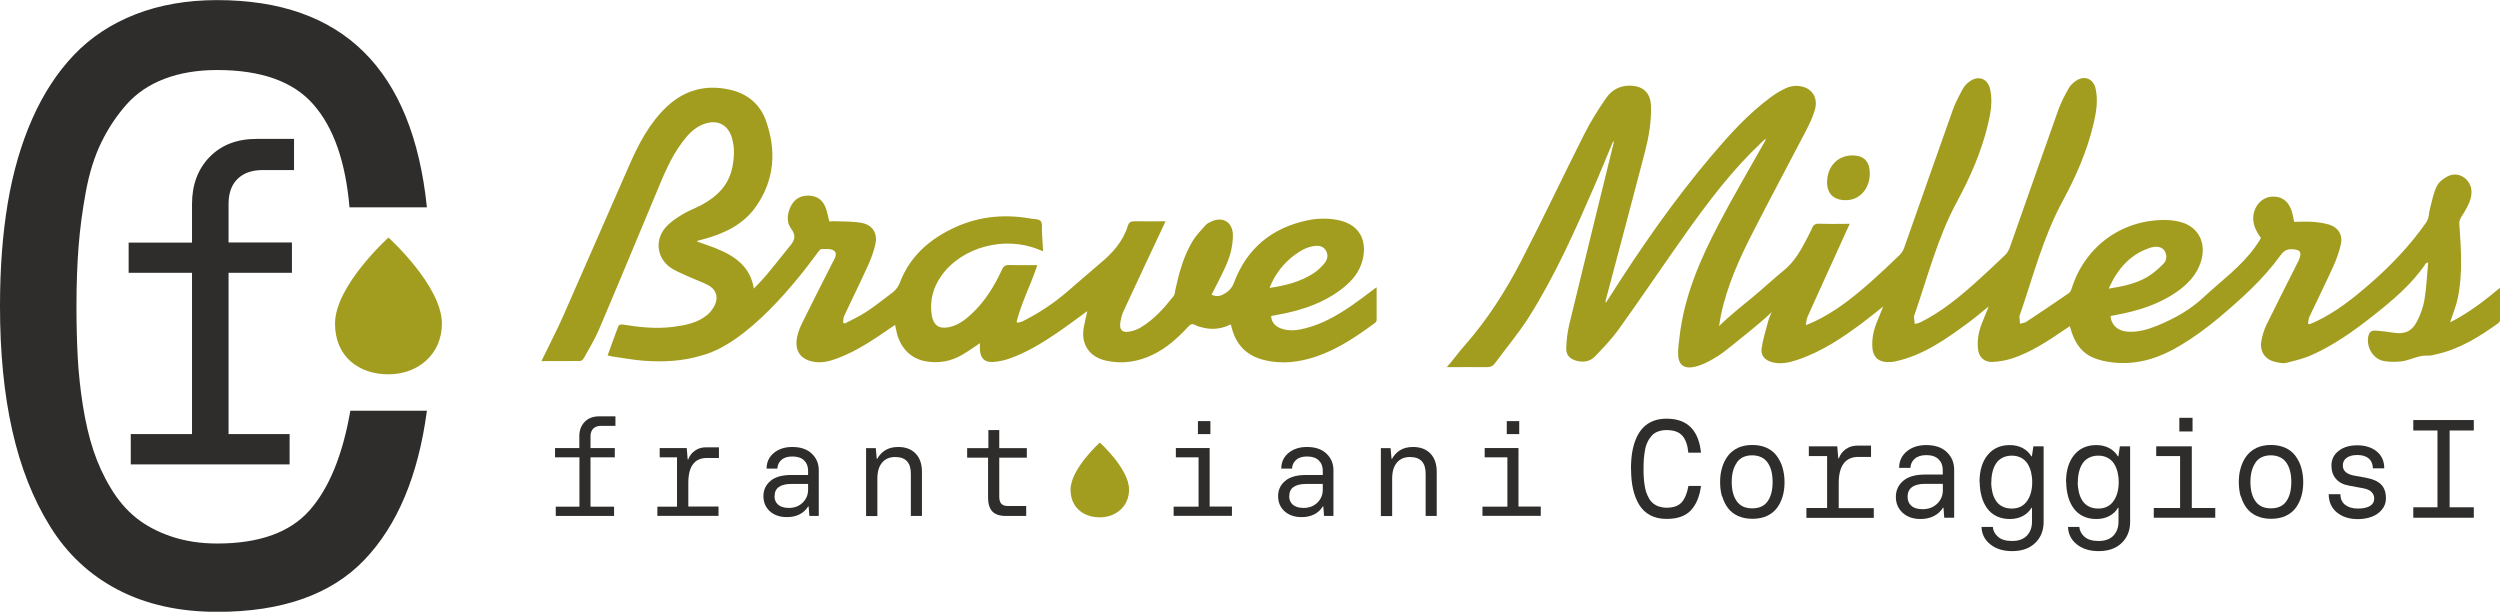<?xml version="1.0" encoding="UTF-8"?><svg id="Livello_2" xmlns="http://www.w3.org/2000/svg" viewBox="0 0 236.7 57.92"><defs><style>.cls-1{fill:#2e2d2c;}.cls-2{fill:#a29d1e;}</style></defs><g id="Layer_1"><g><g><path class="cls-2" d="M41.84,30.64c0,2.88-2.24,4.8-5.06,4.8s-5.06-1.68-5.06-4.8c0-3.59,5.06-8.15,5.06-8.15,0,0,5.06,4.57,5.06,8.15Z"/><path class="cls-1" d="M12.18,25.84v-2.87h6v-3.65c0-1.83,.56-3.32,1.67-4.46s2.6-1.71,4.46-1.71h3.53v2.95h-2.95c-1.03,0-1.83,.28-2.4,.84s-.85,1.35-.85,2.37v3.65h6v2.87h-6v15.27h5.78v2.87H12.38v-2.87h5.8v-15.27h-6Z"/><path class="cls-1" d="M0,28.98c0-3.55,.24-6.79,.73-9.72,.49-2.93,1.26-5.6,2.32-8,1.06-2.4,2.39-4.43,3.98-6.09,1.59-1.66,3.53-2.93,5.81-3.82,2.29-.89,4.86-1.34,7.72-1.34,11.89,0,18.51,6.54,19.86,19.62h-7.33c-.37-4.31-1.5-7.55-3.41-9.73-1.9-2.18-4.94-3.27-9.12-3.27-1.87,0-3.53,.28-4.98,.83s-2.66,1.37-3.61,2.44c-.95,1.08-1.74,2.27-2.38,3.59-.64,1.31-1.13,2.87-1.46,4.65-.33,1.79-.56,3.52-.69,5.2-.13,1.68-.2,3.56-.2,5.64,0,1.76,.04,3.38,.12,4.85s.24,3,.49,4.58c.25,1.58,.58,2.98,.99,4.22,.41,1.24,.95,2.43,1.64,3.57,.68,1.14,1.48,2.08,2.4,2.82,.92,.74,2.03,1.33,3.33,1.77s2.75,.67,4.35,.67c3.97,0,6.88-1.04,8.73-3.12,1.85-2.08,3.15-5.23,3.88-9.45h7.25c-.82,6.15-2.8,10.86-5.93,14.13-3.14,3.27-7.78,4.91-13.92,4.91-3.6,0-6.73-.7-9.4-2.09-2.67-1.39-4.81-3.39-6.42-5.99-1.62-2.6-2.81-5.63-3.59-9.1-.78-3.46-1.16-7.39-1.16-11.77Z"/></g><g><g><path class="cls-2" d="M236.7,27.25c-1.53,1.28-3.04,2.42-4.73,3.27,.26-.8,.58-1.54,.74-2.32,.47-2.31,.3-4.65,.14-6.99-.02-.29,.07-.48,.22-.72,.33-.53,.68-1.08,.84-1.67,.19-.67,.11-1.39-.48-1.91-.49-.42-1.1-.5-1.66-.23-.41,.2-.85,.54-1.05,.94-.32,.66-.46,1.41-.65,2.13-.12,.44-.07,.9-.37,1.33-1.53,2.17-3.33,4.07-5.33,5.8-1.58,1.37-3.21,2.67-5.12,3.57-.19,.09-.39,.17-.59,.25-.05-.02-.09-.05-.14-.07,.04-.22,.05-.46,.14-.65,.75-1.59,1.53-3.17,2.26-4.77,.3-.66,.54-1.36,.71-2.07,.2-.88-.24-1.62-1.12-1.88-.51-.15-1.06-.22-1.6-.26-.57-.04-1.14,0-1.7,0-.08-.34-.13-.72-.25-1.07-.32-.95-1.04-1.42-1.99-1.3-.82,.1-1.47,.81-1.61,1.69-.13,.86,.23,1.55,.7,2.21-.06,.1-.1,.19-.15,.28-.13,.2-.26,.39-.4,.58-1.35,1.88-3.23,3.22-4.89,4.77-1.24,1.16-2.75,2.01-4.34,2.66-.88,.36-1.78,.63-2.74,.59-.99-.04-1.65-.61-1.71-1.49,.17-.03,.34-.07,.51-.1,2.05-.38,4.03-.98,5.76-2.19,1.02-.71,1.86-1.58,2.26-2.79,.59-1.77-.17-3.34-1.87-3.81-.44-.12-.9-.19-1.35-.2-4.2-.09-7.75,2.49-9,6.5-.05,.16-.14,.34-.27,.43-1.33,.91-2.67,1.82-4.02,2.71-.17,.11-.4,.12-.6,.18-.02-.24-.04-.48-.05-.72,0-.03,.02-.06,.03-.08,1.26-3.65,2.21-7.41,4.08-10.85,1.23-2.27,2.27-4.64,2.88-7.17,.27-1.12,.47-2.25,.23-3.4-.2-.97-1.04-1.33-1.87-.78-.27,.18-.54,.44-.69,.72-.36,.64-.71,1.29-.96,1.98-1.55,4.35-3.07,8.71-4.61,13.07-.09,.27-.25,.54-.45,.73-.91,.88-1.84,1.74-2.78,2.59-1.6,1.43-3.26,2.79-5.2,3.76-.18,.09-.38,.12-.57,.18-.03-.22-.06-.45-.08-.67,0-.04,.02-.09,.03-.13,1.26-3.62,2.19-7.36,4.04-10.77,1.25-2.31,2.31-4.72,2.93-7.29,.26-1.09,.46-2.19,.23-3.31-.21-1.08-1.14-1.43-2.01-.76-.23,.17-.44,.4-.58,.65-.35,.64-.7,1.29-.95,1.98-1.55,4.35-3.07,8.71-4.61,13.07-.09,.25-.24,.51-.43,.69-.91,.88-1.83,1.75-2.78,2.59-1.65,1.45-3.36,2.82-5.37,3.75-.19,.09-.39,.17-.74,.31,.07-.35,.07-.59,.17-.8,.67-1.51,1.37-3.02,2.05-4.53,.64-1.4,1.27-2.8,1.94-4.27-1.01,0-1.94,.03-2.86-.01-.41-.02-.61,.12-.73,.49-1.03,2.09-1.61,3.08-2.66,3.94-1.01,.83-1.97,1.73-2.98,2.56-.26,.22-2.23,1.78-3.14,2.71,.05-.32,.1-.64,.16-.96,.59-2.88,1.81-5.54,3.15-8.14,1.62-3.16,3.3-6.29,4.94-9.44,.31-.6,.6-1.22,.8-1.86,.42-1.31-.36-2.34-1.73-2.35-.34,0-.71,.08-1.02,.23-.5,.24-.99,.53-1.43,.86-2.12,1.57-3.88,3.52-5.57,5.51-3.6,4.25-6.76,8.81-9.74,13.51-.09,.14-.19,.28-.28,.42-.05-.1-.03-.17-.01-.24,1.23-4.65,2.48-9.29,3.69-13.95,.38-1.46,.65-2.96,.59-4.48-.05-1.2-.73-1.84-1.94-1.88-.99-.03-1.78,.41-2.3,1.17-.77,1.11-1.49,2.26-2.09,3.46-2.01,3.98-3.91,8.02-5.96,11.98-1.48,2.85-3.2,5.55-5.33,7.97-.64,.72-1.07,1.36-1.71,2.07h.02s0,0,.03,0h.02c1.22,0,2.44-.01,3.67,0,.34,0,.59-.06,.8-.34,1.07-1.45,2.24-2.84,3.21-4.36,2.52-3.98,4.42-8.28,6.29-12.59,.59-1.36,1.14-2.73,1.71-4.09l.06,.03c0,.06,0,.12-.02,.17-1.4,5.71-2.81,11.42-4.19,17.13-.18,.75-.27,1.53-.29,2.3-.02,.62,.37,.98,.97,1.15,.67,.18,1.3,.06,1.76-.42,.8-.83,1.61-1.68,2.28-2.62,2.19-3.06,4.29-6.18,6.47-9.25,2.09-2.92,4.26-5.78,6.88-8.26,.18-.17,.35-.33,.53-.5-.02,.19-.1,.32-.18,.45-1.43,2.55-2.92,5.06-4.27,7.65-1.78,3.39-3.29,6.89-3.72,10.75-.04,.39-.16,1.07-.12,1.7,.15,2.33,3.25,.46,4.31-.33,.61-.46,4.36-3.46,4.55-3.82-.13,.34-.26,.6-.33,.87-.23,.86-.5,1.72-.63,2.59-.11,.69,.32,1.15,1.01,1.33,.82,.21,1.61,.03,2.38-.23,2.33-.78,4.34-2.14,6.28-3.6,.59-.44,1.16-.92,1.84-1.45-.24,.59-.42,1.06-.62,1.53-.31,.77-.47,1.57-.4,2.41,.06,.83,.57,1.31,1.41,1.32,.23,0,.47,0,.7-.05,2.7-.57,4.87-2.13,7.03-3.72,.61-.45,1.18-.94,1.87-1.5-.24,.59-.43,1.07-.62,1.54-.32,.79-.48,1.6-.4,2.45,.07,.79,.57,1.3,1.36,1.27,.61-.03,1.23-.13,1.81-.31,1.8-.58,3.36-1.61,4.91-2.66,.2-.14,.41-.28,.62-.42,.49,1.81,1.26,2.73,2.73,3.17,.58,.18,1.21,.27,1.82,.31,2.13,.12,4.06-.54,5.86-1.62,1.31-.78,2.53-1.67,3.71-2.66,2.14-1.8,4.2-3.65,5.84-5.92,.32-.44,.64-.6,1.16-.56,.69,.05,.86,.28,.6,.94-.04,.11-.1,.21-.15,.32-.99,1.97-1.99,3.93-2.96,5.91-.23,.48-.39,1.02-.48,1.54-.17,1.03,.41,1.79,1.43,1.98,.3,.06,.63,.14,.92,.07,.82-.21,1.66-.4,2.43-.75,2.06-.92,3.89-2.21,5.67-3.61,1.9-1.5,3.76-3.02,5.13-5.06,.02-.03,.07-.03,.22-.1-.12,1.23-.16,2.39-.35,3.53-.12,.72-.39,1.45-.73,2.1-.48,.93-1.18,1.19-2.21,1.03-.56-.09-1.13-.16-1.7-.2-.27-.02-.52,.06-.63,.37-.34,1.04,.34,2.31,1.41,2.51,.51,.1,1.05,.09,1.58,.05,.87-.08,1.65-.61,2.56-.56,.3,.02,.61-.07,.91-.14,2.17-.5,4.01-1.65,5.78-2.92,.08-.06,.18-.18,.18-.27,.01-1.01,0-2.01,0-3.11Zm-32.96-3.83c.52-.16,1.02,0,1.22,.36,.25,.44,.18,.9-.15,1.22-.46,.46-.97,.91-1.53,1.24-1.09,.63-2.32,.88-3.63,1.09,.85-1.91,2.08-3.32,4.09-3.92Z"/><path class="cls-2" d="M136.98,34.75s.01,0,0,0h0Z"/><path class="cls-2" d="M136.98,34.75s-.01,0,0,0h0Z"/><path class="cls-2" d="M174.73,18.95c1.49,.04,2.5-1.37,2.27-2.96-.12-.81-.61-1.22-1.44-1.27-1.43-.09-2.5,.91-2.57,2.4-.06,1.16,.58,1.83,1.74,1.83Z"/></g><path class="cls-2" d="M130.31,27.21c-.78,.58-1.5,1.14-2.25,1.66-1.37,.95-2.79,1.78-4.42,2.2-.76,.2-1.53,.31-2.3,.05-.62-.21-.96-.62-.99-1.2,.41-.08,.83-.15,1.25-.24,1.87-.4,3.65-1.01,5.21-2.15,.91-.67,1.71-1.45,2.09-2.55,.6-1.78,.16-3.7-2.29-4.16-.95-.18-1.91-.15-2.85,.05-3.36,.71-5.71,2.66-6.92,5.88-.22,.59-.57,.89-1.07,1.15-.36,.18-.71,.16-1.06,.01,.45-.9,.91-1.76,1.31-2.64,.43-.94,.71-1.93,.71-2.98,0-1.23-.92-1.83-2.04-1.32-.19,.09-.4,.19-.54,.34-.43,.49-.89,.96-1.23,1.51-.85,1.4-1.27,2.96-1.62,4.54-.05,.24-.06,.53-.21,.71-.9,1.13-1.86,2.22-3.13,2.96-.34,.2-.74,.33-1.13,.38-.56,.08-.84-.2-.77-.77,.05-.4,.15-.82,.32-1.19,1.24-2.68,2.5-5.36,3.76-8.04,.07-.14,.13-.29,.21-.46-1.01,0-1.97,.02-2.92,0-.34,0-.53,.08-.64,.41-.46,1.51-1.47,2.62-2.66,3.6-1.03,.86-2.03,1.76-3.05,2.63-1.3,1.12-2.72,2.06-4.25,2.83-.15,.07-.32,.09-.48,.14l-.1-.09c.46-1.84,1.37-3.54,1.96-5.37-.9,0-1.76,.02-2.61-.01-.39-.02-.59,.11-.75,.47-.71,1.55-1.6,2.98-2.86,4.16-.61,.57-1.27,1.07-2.11,1.25-.95,.21-1.5-.15-1.66-1.12-.22-1.38,.12-2.64,.93-3.77,1.94-2.7,5.97-3.77,9.18-2.46,.13,.05,.26,.1,.43,.17-.04-.65-.07-1.24-.11-1.83-.02-.36,.07-.83-.13-1.04-.2-.21-.68-.17-1.03-.24-2.59-.45-5.09-.15-7.44,1.02-2.2,1.09-3.94,2.68-4.84,5.03-.15,.38-.35,.68-.66,.93-.89,.66-1.63,1.28-2.57,1.89-.63,.41-1.33,.73-1.99,1.08-.06-.03-.11-.06-.17-.09,.03-.22,.02-.45,.11-.64,.75-1.6,1.54-3.19,2.27-4.8,.28-.62,.52-1.28,.67-1.94,.25-1.06-.24-1.87-1.31-2.06-.86-.15-1.75-.12-2.62-.16-.15,0-.31,.02-.42,.03-.12-.46-.19-.88-.34-1.28-.26-.73-.79-1.14-1.59-1.17-.82-.03-1.41,.35-1.75,1.08-.32,.69-.38,1.46,.07,2.06,.53,.7,.29,1.17-.18,1.7-.08,.09-.14,.19-.22,.28-.98,1.19-2,2.58-3.14,3.68-.12-.79-.44-1.53-.96-2.12-.7-.79-1.6-1.27-2.56-1.66-.61-.25-1.24-.45-1.87-.68,.02-.03,.02-.05,.03-.05,.18-.05,.36-.11,.55-.15,1.97-.53,3.78-1.36,4.99-3.07,1.8-2.55,1.99-5.36,.94-8.24-.55-1.49-1.71-2.45-3.26-2.83-2.32-.56-4.4-.04-6.14,1.62-1.61,1.54-2.62,3.48-3.5,5.48-2.1,4.77-4.17,9.55-6.27,14.31-.63,1.42-1.35,2.79-2.06,4.26,1.25,0,2.46,0,3.66-.01,.12,0,.29-.14,.35-.26,.49-.88,1.02-1.75,1.42-2.67,1.82-4.27,3.59-8.55,5.38-12.83,.72-1.73,1.41-3.48,2.55-4.99,.54-.72,1.15-1.37,2.03-1.69,1.27-.46,2.29,.05,2.66,1.35,.26,.91,.21,1.83,.03,2.74-.34,1.71-1.46,2.79-2.93,3.58-.61,.32-1.27,.56-1.85,.92-.58,.36-1.18,.75-1.6,1.27-1.07,1.31-.67,3.1,.8,3.91,.54,.29,1.11,.53,1.67,.78,.53,.24,1.09,.43,1.61,.7,.73,.39,.99,1.07,.67,1.82-.16,.37-.43,.74-.74,1-.94,.78-2.1,.99-3.27,1.14-1.61,.2-3.19,.03-4.77-.23-.12-.02-.34,.05-.38,.14-.35,.91-.67,1.84-1.02,2.79,.2,.05,.35,.09,.5,.11,1,.14,2,.33,3.01,.4,1.82,.13,3.63,.03,5.38-.5,0,0,0,0,0,0,4.4-1.14,9.15-7.21,11-9.75,.1-.13,.24-.33,.36-.33,.41,0,.95-.05,1.21,.17,.33,.29,.02,.76-.17,1.12-.96,1.89-1.92,3.79-2.86,5.69-.18,.36-.34,.75-.44,1.14-.36,1.36,.16,2.27,1.41,2.53,.85,.18,1.63-.03,2.4-.32,1.85-.7,3.48-1.82,5.1-2.94,.1-.07,.21-.14,.32-.21,.04,.18,.07,.34,.1,.49,.31,1.62,1.35,2.71,2.81,2.96,1.24,.21,2.4,0,3.48-.64,.54-.32,1.05-.68,1.64-1.08,0,.25-.01,.45,0,.65,.07,.79,.45,1.18,1.25,1.13,.53-.04,1.07-.15,1.57-.33,1.63-.58,3.1-1.48,4.52-2.45,.96-.65,1.89-1.36,2.83-2.04-.11,.51-.24,1.03-.34,1.55-.28,1.58,.52,2.79,2.09,3.14,1.55,.35,3.05,.12,4.47-.57,1.3-.63,2.35-1.58,3.32-2.63,.22-.24,.38-.33,.69-.16,.26,.14,.56,.2,.86,.27,.86,.18,1.69,.06,2.49-.34,.04,.13,.06,.23,.09,.32,.4,1.59,1.39,2.61,2.97,3.03,1.71,.45,3.39,.25,5.04-.31,2.06-.7,3.83-1.91,5.56-3.18,.07-.05,.15-.16,.15-.24,0-1.02,0-2.05,0-3.1Zm-7.7-3.09c.52-.39,1.07-.7,1.72-.81,.45-.08,.91-.05,1.18,.37,.28,.43,.19,.89-.12,1.26-.28,.34-.62,.66-.99,.91-1.26,.83-2.68,1.19-4.2,1.41,.51-1.31,1.32-2.33,2.4-3.14Z"/></g><g><path class="cls-1" d="M154.42,44.39c0-.58,.04-1.11,.12-1.59,.08-.48,.21-.92,.38-1.31,.17-.39,.39-.73,.65-1,.26-.27,.58-.48,.95-.63,.37-.15,.8-.22,1.27-.22,1.95,0,3.04,1.07,3.26,3.22h-1.2c-.06-.71-.25-1.24-.56-1.6-.31-.36-.81-.54-1.5-.54-.31,0-.58,.05-.82,.14s-.44,.22-.59,.4c-.16,.18-.29,.37-.39,.59-.11,.22-.19,.47-.24,.76-.05,.29-.09,.58-.11,.85-.02,.28-.03,.58-.03,.92,0,.29,0,.55,.02,.8s.04,.49,.08,.75c.04,.26,.09,.49,.16,.69,.07,.2,.16,.4,.27,.59,.11,.19,.24,.34,.39,.46,.15,.12,.33,.22,.55,.29s.45,.11,.71,.11c.65,0,1.13-.17,1.43-.51,.3-.34,.52-.86,.64-1.55h1.19c-.13,1.01-.46,1.78-.97,2.32s-1.28,.8-2.28,.8c-.59,0-1.1-.11-1.54-.34-.44-.23-.79-.56-1.05-.98-.26-.43-.46-.92-.59-1.49-.13-.57-.19-1.21-.19-1.93Z"/><path class="cls-1" d="M163.04,47.01c-.12-.42-.18-.87-.18-1.37s.06-.95,.19-1.37c.12-.42,.31-.79,.55-1.11,.24-.32,.56-.57,.95-.76,.39-.18,.85-.27,1.36-.27s.96,.09,1.36,.27c.39,.18,.71,.43,.95,.76s.43,.69,.55,1.11c.12,.42,.19,.87,.19,1.37s-.06,.95-.18,1.36-.3,.78-.54,1.1-.56,.57-.95,.75c-.39,.18-.85,.27-1.37,.27s-.97-.09-1.37-.27c-.39-.18-.71-.43-.95-.75s-.42-.69-.54-1.11Zm1.4-3.2c-.32,.45-.48,1.06-.48,1.83s.16,1.37,.48,1.82c.32,.45,.8,.67,1.46,.67s1.15-.22,1.46-.67c.32-.45,.47-1.06,.47-1.83,0-.37-.04-.71-.11-1.01-.07-.3-.19-.56-.34-.79-.15-.23-.35-.4-.6-.53-.25-.12-.55-.19-.88-.19-.66,0-1.14,.23-1.46,.68Z"/><path class="cls-1" d="M171.03,49.02v-.92h1.96v-4.92h-1.73v-.92h2.69l.1,1.14h.05c.14-.38,.36-.67,.68-.89s.68-.32,1.1-.32h1.27v1.07h-1.19c-1.24,0-1.87,.83-1.87,2.49v2.36h3.32v.92h-6.39Z"/><path class="cls-1" d="M179.5,47.05c0-.62,.23-1.12,.69-1.52,.46-.4,1.16-.6,2.09-.6h1.66v-.43c0-.41-.13-.75-.39-1.01s-.65-.4-1.17-.4c-.47,0-.84,.12-1.1,.35-.26,.23-.39,.52-.4,.86h-1.07c0-.64,.24-1.16,.72-1.56,.48-.4,1.1-.6,1.85-.6,.83,0,1.48,.22,1.94,.66s.7,.99,.7,1.67v4.55h-.94l-.07-.95h-.05c-.2,.34-.49,.6-.86,.79s-.79,.28-1.26,.28c-.71,0-1.28-.2-1.7-.59-.42-.39-.64-.89-.64-1.5Zm1.11-.01c0,.35,.12,.64,.36,.85,.24,.22,.6,.32,1.07,.32,.56,0,1.02-.18,1.38-.53,.36-.35,.53-.78,.53-1.29v-.58h-1.67c-.55,0-.96,.1-1.25,.31-.28,.21-.42,.51-.42,.91Z"/><path class="cls-1" d="M187.42,45.65c0-1.09,.26-1.95,.77-2.57,.51-.62,1.2-.94,2.09-.94,.48,0,.89,.1,1.24,.29,.35,.19,.62,.45,.81,.77h.05l.14-.94h.97v7.16c0,.8-.26,1.46-.79,1.98s-1.26,.78-2.2,.78c-.85,0-1.54-.22-2.07-.65-.53-.43-.8-.98-.82-1.64h1.07c.03,.37,.2,.68,.5,.94,.3,.26,.74,.39,1.32,.39,.62,0,1.09-.17,1.41-.51s.48-.78,.48-1.32v-1.31h-.05c-.19,.32-.46,.58-.81,.77-.35,.19-.76,.29-1.24,.29s-.88-.09-1.24-.26c-.36-.17-.66-.42-.89-.73-.23-.31-.41-.68-.53-1.1-.12-.42-.19-.89-.19-1.39Zm1.11,0c0,.35,.04,.67,.11,.96,.07,.29,.18,.56,.33,.79,.15,.23,.35,.42,.61,.55,.25,.13,.55,.2,.89,.2,.64,0,1.12-.24,1.45-.71,.33-.47,.49-1.07,.49-1.79,0-.34-.04-.66-.11-.96-.08-.3-.19-.56-.34-.8-.15-.23-.36-.42-.61-.55-.25-.13-.54-.2-.87-.2s-.64,.07-.89,.2c-.25,.13-.46,.31-.61,.55-.15,.23-.26,.5-.33,.79-.07,.29-.11,.62-.11,.97Z"/><path class="cls-1" d="M195.61,45.65c0-1.09,.26-1.95,.77-2.57,.51-.62,1.2-.94,2.09-.94,.48,0,.89,.1,1.24,.29,.35,.19,.62,.45,.81,.77h.05l.14-.94h.97v7.16c0,.8-.26,1.46-.79,1.98s-1.26,.78-2.2,.78c-.85,0-1.54-.22-2.07-.65-.53-.43-.8-.98-.82-1.64h1.07c.03,.37,.2,.68,.5,.94,.3,.26,.74,.39,1.32,.39,.62,0,1.09-.17,1.41-.51s.48-.78,.48-1.32v-1.31h-.05c-.19,.32-.46,.58-.81,.77-.35,.19-.76,.29-1.24,.29s-.88-.09-1.24-.26c-.36-.17-.66-.42-.89-.73-.23-.31-.41-.68-.53-1.1-.12-.42-.19-.89-.19-1.39Zm1.11,0c0,.35,.04,.67,.11,.96,.07,.29,.18,.56,.33,.79,.15,.23,.35,.42,.61,.55,.25,.13,.55,.2,.89,.2,.64,0,1.12-.24,1.45-.71,.33-.47,.49-1.07,.49-1.79,0-.34-.04-.66-.11-.96-.08-.3-.19-.56-.34-.8-.15-.23-.36-.42-.61-.55-.25-.13-.54-.2-.87-.2s-.64,.07-.89,.2c-.25,.13-.46,.31-.61,.55-.15,.23-.26,.5-.33,.79-.07,.29-.11,.62-.11,.97Z"/><path class="cls-1" d="M203.92,49.02v-.92h2.49v-4.92h-2.26v-.92h3.37v5.84h2.22v.92h-5.82Zm2.42-8.17v-1.29h1.25v1.29h-1.25Z"/><path class="cls-1" d="M212.15,47.01c-.12-.42-.18-.87-.18-1.37s.06-.95,.19-1.37c.12-.42,.31-.79,.55-1.11,.24-.32,.56-.57,.95-.76,.39-.18,.85-.27,1.36-.27s.96,.09,1.36,.27c.39,.18,.71,.43,.95,.76s.43,.69,.55,1.11c.12,.42,.19,.87,.19,1.37s-.06,.95-.18,1.36-.3,.78-.54,1.1-.56,.57-.95,.75c-.39,.18-.85,.27-1.37,.27s-.97-.09-1.37-.27c-.39-.18-.71-.43-.95-.75s-.42-.69-.54-1.11Zm1.4-3.2c-.32,.45-.48,1.06-.48,1.83s.16,1.37,.48,1.82c.32,.45,.8,.67,1.46,.67s1.15-.22,1.46-.67c.32-.45,.47-1.06,.47-1.83,0-.37-.04-.71-.11-1.01-.07-.3-.19-.56-.34-.79-.15-.23-.35-.4-.6-.53-.25-.12-.55-.19-.88-.19-.66,0-1.14,.23-1.46,.68Z"/><path class="cls-1" d="M220.48,46.79h1.11c0,.44,.15,.77,.45,1.01,.3,.23,.7,.35,1.2,.35s.87-.08,1.14-.24c.27-.16,.41-.4,.41-.72,0-.24-.09-.44-.26-.61-.17-.17-.43-.29-.78-.35l-1.35-.25c-.55-.1-.96-.32-1.24-.65-.28-.33-.42-.75-.42-1.25,0-.57,.22-1.03,.67-1.38,.45-.36,1.04-.54,1.78-.54s1.38,.2,1.85,.59c.47,.39,.7,.92,.7,1.59h-1.07c-.02-.42-.16-.74-.42-.95-.26-.21-.62-.31-1.06-.31s-.76,.09-1,.26c-.25,.17-.37,.42-.37,.74,0,.51,.37,.83,1.12,.96l1.06,.19c.65,.12,1.14,.33,1.44,.64,.31,.31,.46,.75,.46,1.31,0,.4-.12,.75-.37,1.06-.24,.3-.57,.53-.96,.68-.4,.15-.84,.23-1.33,.23-.81,0-1.47-.21-1.98-.63-.51-.42-.77-.99-.78-1.72Z"/><path class="cls-1" d="M228.49,49.02v-.99h2.29v-7.27h-2.29v-.99h5.73v.99h-2.29v7.27h2.29v.99h-5.73Z"/></g><path class="cls-1" d="M52.55,43.3v-.88h2.3v-1.12c0-.56,.17-1.01,.51-1.36s.79-.52,1.36-.52h1.55v.9h-1.37c-.31,0-.56,.09-.73,.26s-.26,.41-.26,.72v1.12h2.3v.88h-2.3v4.67h2.23v.88h-5.52v-.88h2.24v-4.67h-2.3Z"/><path class="cls-1" d="M62.24,48.85v-.88h1.86v-4.67h-1.64v-.88h2.56l.09,1.08h.05c.13-.36,.35-.64,.65-.84,.3-.21,.65-.31,1.05-.31h1.21v1.01h-1.13c-1.18,0-1.77,.79-1.77,2.36v2.24h2.86v.88h-5.78Z"/><path class="cls-1" d="M72.28,46.98c0-.58,.22-1.07,.66-1.44,.44-.38,1.1-.57,1.99-.57h1.58v-.41c0-.39-.12-.71-.37-.96-.25-.25-.62-.38-1.12-.38-.45,0-.8,.11-1.04,.33-.24,.22-.37,.49-.38,.82h-1.02c0-.61,.23-1.1,.68-1.48,.46-.38,1.04-.57,1.75-.57,.79,0,1.41,.21,1.85,.63,.44,.42,.66,.94,.66,1.58v4.32h-.89l-.07-.9h-.05c-.19,.32-.46,.57-.81,.75-.35,.18-.75,.26-1.2,.26-.68,0-1.21-.19-1.62-.56-.4-.37-.6-.85-.6-1.42Zm1.05-.01c0,.34,.11,.61,.34,.81s.57,.31,1.02,.31c.53,0,.97-.17,1.31-.5,.34-.34,.51-.74,.51-1.22v-.55h-1.59c-.52,0-.91,.1-1.18,.29s-.4,.48-.4,.86Z"/><path class="cls-1" d="M82,48.85v-6.42h.92l.09,1.01h.05c.18-.34,.44-.62,.77-.82,.33-.2,.74-.3,1.21-.3,.71,0,1.26,.21,1.66,.63,.4,.42,.59,1,.59,1.73v4.17h-1.05v-4c0-1.05-.49-1.58-1.48-1.58-.54,0-.95,.18-1.25,.54s-.44,.86-.44,1.51v3.54h-1.05Z"/><path class="cls-1" d="M91.57,43.33v-.9h2.01v-1.71h1.03v1.71h2.61v.9h-2.61v3.7c0,.31,.07,.53,.2,.67,.13,.14,.35,.21,.64,.21h1.71v.94h-1.91c-.61,0-1.04-.15-1.31-.44-.26-.29-.39-.72-.39-1.28v-3.8h-1.98Z"/><path class="cls-1" d="M111.12,48.85v-.88h2.36v-4.67h-2.15v-.88h3.2v5.54h2.11v.88h-5.52Zm2.3-7.75v-1.23h1.18v1.23h-1.18Z"/><path class="cls-1" d="M121.01,46.98c0-.58,.22-1.07,.66-1.44,.44-.38,1.1-.57,1.99-.57h1.58v-.41c0-.39-.12-.71-.37-.96-.25-.25-.62-.38-1.12-.38-.45,0-.8,.11-1.04,.33-.24,.22-.37,.49-.38,.82h-1.02c0-.61,.23-1.1,.68-1.48,.46-.38,1.04-.57,1.75-.57,.79,0,1.41,.21,1.85,.63,.44,.42,.66,.94,.66,1.58v4.32h-.89l-.07-.9h-.05c-.19,.32-.46,.57-.81,.75-.35,.18-.75,.26-1.2,.26-.68,0-1.21-.19-1.62-.56-.4-.37-.6-.85-.6-1.42Zm1.05-.01c0,.34,.11,.61,.34,.81s.57,.31,1.02,.31c.53,0,.97-.17,1.31-.5,.34-.34,.51-.74,.51-1.22v-.55h-1.59c-.52,0-.91,.1-1.18,.29s-.4,.48-.4,.86Z"/><path class="cls-1" d="M130.74,48.85v-6.42h.92l.09,1.01h.05c.18-.34,.44-.62,.77-.82,.33-.2,.74-.3,1.21-.3,.71,0,1.26,.21,1.66,.63,.4,.42,.59,1,.59,1.73v4.17h-1.05v-4c0-1.05-.49-1.58-1.48-1.58-.54,0-.95,.18-1.25,.54s-.44,.86-.44,1.51v3.54h-1.05Z"/><path class="cls-1" d="M140.36,48.85v-.88h2.36v-4.67h-2.15v-.88h3.2v5.54h2.11v.88h-5.52Zm2.3-7.75v-1.23h1.18v1.23h-1.18Z"/><path class="cls-2" d="M106.9,46.36c0,1.57-1.23,2.62-2.77,2.62s-2.77-.92-2.77-2.62c0-1.96,2.77-4.46,2.77-4.46,0,0,2.77,2.49,2.77,4.46Z"/></g></g></svg>